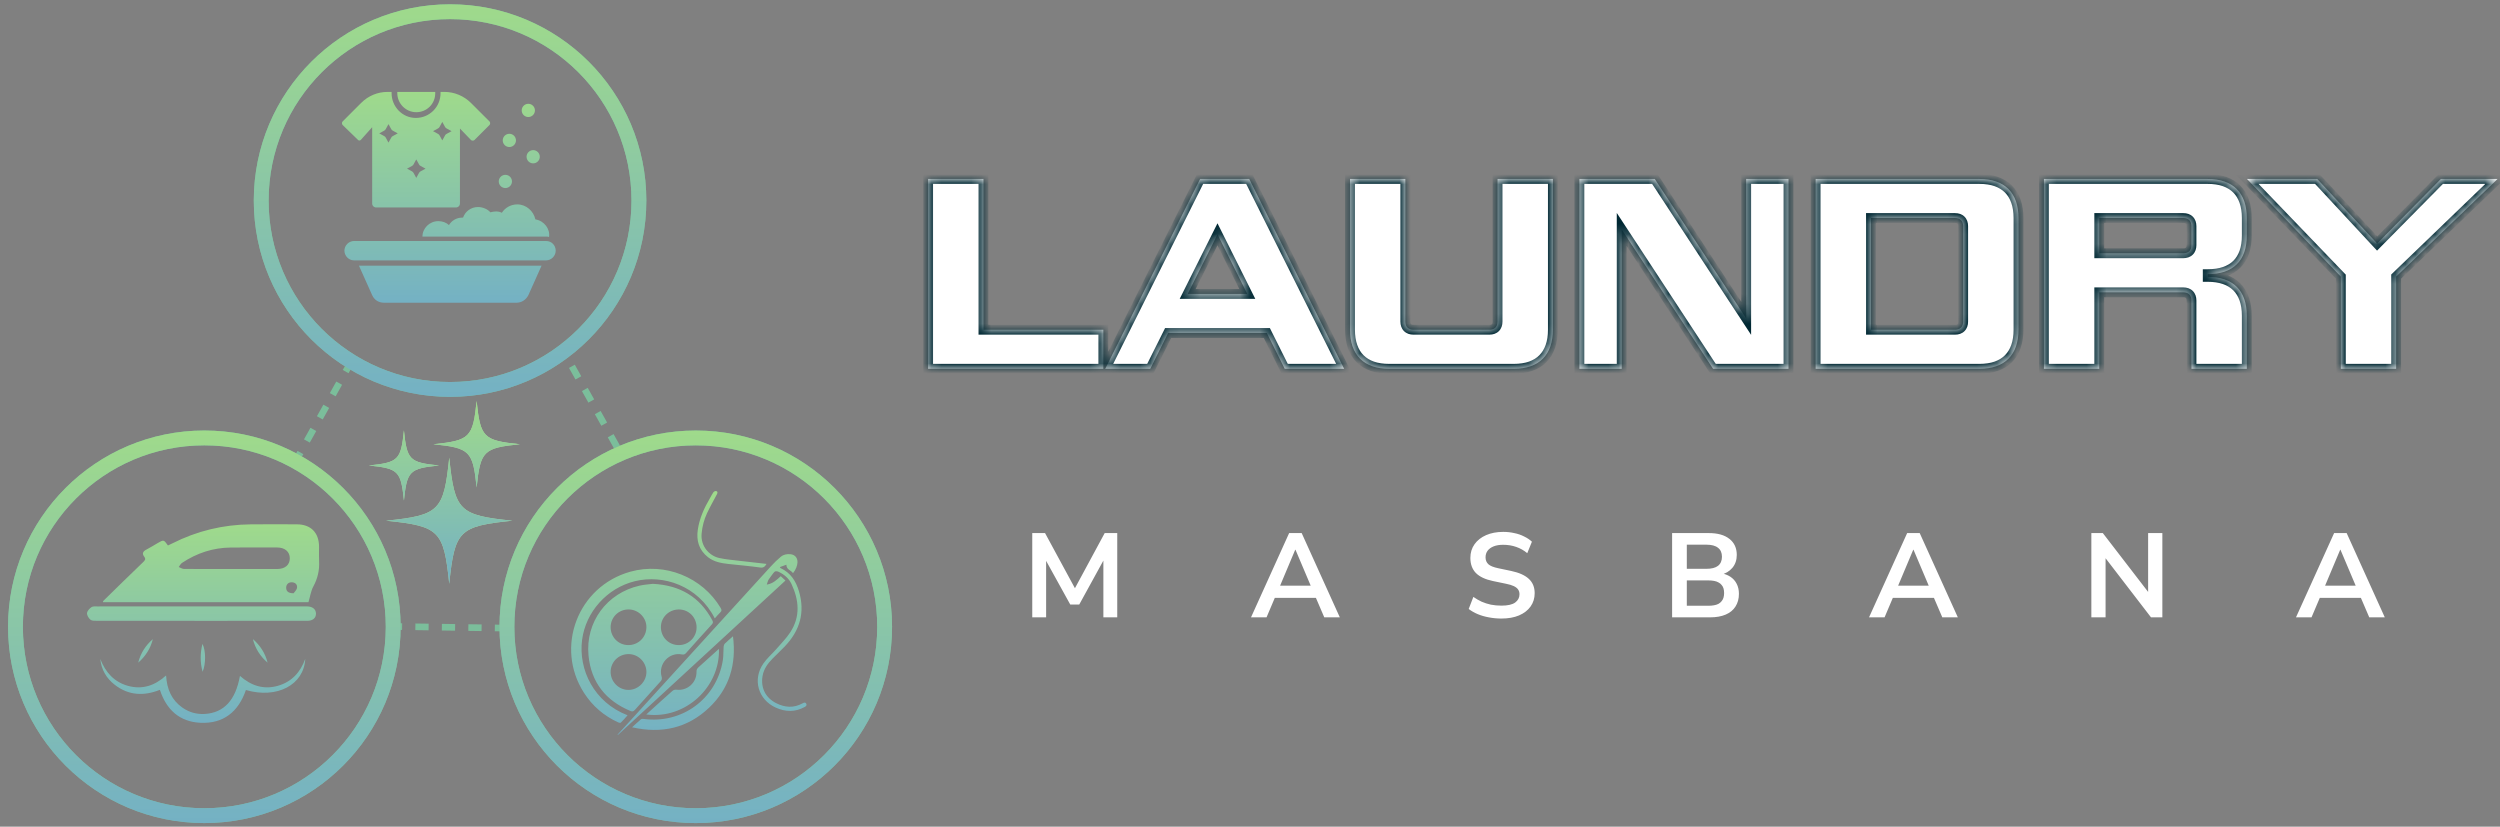 <svg xmlns="http://www.w3.org/2000/svg" width="251" height="83" viewBox="0 0 251 83" fill="none"><rect x="0" y="0" width="251" height="83" fill="#808080" stroke="none"/><mask id="path-1-inside-1_498_2" fill="white"><path d="M93.184 37.029V17.968H98.739V33.108H110.774V37.029H93.184ZM110.963 37.029L120.493 17.968H125.421L134.951 37.029H128.988L127.191 33.434H117.28L115.483 37.029H110.963ZM119.24 29.514H125.231L122.236 23.523L119.24 29.514ZM155.909 17.968V33.108C155.909 35.64 154.52 37.029 151.988 37.029H139.463C136.93 37.029 135.542 35.64 135.542 33.108V17.968H141.096V32.291C141.096 32.808 141.396 33.108 141.913 33.108H149.537C150.055 33.108 150.354 32.808 150.354 32.291V17.968H155.909ZM158.571 37.029V17.968H166.14L175.316 31.964V17.968H179.564V37.029H171.994L162.818 23.033V37.029H158.571ZM182.29 37.029V17.968H198.736C201.268 17.968 202.657 19.357 202.657 21.889V33.108C202.657 35.64 201.268 37.029 198.736 37.029H182.29ZM187.844 33.108H196.285C196.803 33.108 197.102 32.808 197.102 32.291V22.706C197.102 22.189 196.803 21.889 196.285 21.889H187.844V33.108ZM205.211 37.029V17.968H221.657C224.189 17.968 225.578 19.357 225.578 21.889V23.659C225.578 26.192 224.189 27.526 221.657 27.526V27.798C224.189 27.798 225.578 29.16 225.578 31.692V37.029H220.023V30.167C220.023 29.65 219.724 29.35 219.206 29.35H210.765V37.029H205.211ZM210.765 25.429H219.206C219.724 25.429 220.023 25.13 220.023 24.612V22.706C220.023 22.189 219.724 21.889 219.206 21.889H210.765V25.429ZM225.597 17.968H232.649L238.667 24.449L245.065 17.968H250.756L240.573 27.771V37.029H235.018V27.771L225.597 17.968Z"></path></mask><path d="M93.184 37.029V17.968H98.739V33.108H110.774V37.029H93.184ZM110.963 37.029L120.493 17.968H125.421L134.951 37.029H128.988L127.191 33.434H117.28L115.483 37.029H110.963ZM119.24 29.514H125.231L122.236 23.523L119.24 29.514ZM155.909 17.968V33.108C155.909 35.64 154.52 37.029 151.988 37.029H139.463C136.93 37.029 135.542 35.64 135.542 33.108V17.968H141.096V32.291C141.096 32.808 141.396 33.108 141.913 33.108H149.537C150.055 33.108 150.354 32.808 150.354 32.291V17.968H155.909ZM158.571 37.029V17.968H166.14L175.316 31.964V17.968H179.564V37.029H171.994L162.818 23.033V37.029H158.571ZM182.29 37.029V17.968H198.736C201.268 17.968 202.657 19.357 202.657 21.889V33.108C202.657 35.64 201.268 37.029 198.736 37.029H182.29ZM187.844 33.108H196.285C196.803 33.108 197.102 32.808 197.102 32.291V22.706C197.102 22.189 196.803 21.889 196.285 21.889H187.844V33.108ZM205.211 37.029V17.968H221.657C224.189 17.968 225.578 19.357 225.578 21.889V23.659C225.578 26.192 224.189 27.526 221.657 27.526V27.798C224.189 27.798 225.578 29.16 225.578 31.692V37.029H220.023V30.167C220.023 29.65 219.724 29.35 219.206 29.35H210.765V37.029H205.211ZM210.765 25.429H219.206C219.724 25.429 220.023 25.13 220.023 24.612V22.706C220.023 22.189 219.724 21.889 219.206 21.889H210.765V25.429ZM225.597 17.968H232.649L238.667 24.449L245.065 17.968H250.756L240.573 27.771V37.029H235.018V27.771L225.597 17.968Z" fill="white"></path><path d="M93.184 37.029H92.69V37.523H93.184V37.029ZM93.184 17.968V17.474H92.69V17.968H93.184ZM98.739 17.968H99.233V17.474H98.739V17.968ZM98.739 33.108H98.244V33.602H98.739V33.108ZM110.774 33.108H111.268V32.613H110.774V33.108ZM110.774 37.029V37.523H111.268V37.029H110.774ZM93.184 37.029H93.678V17.968H93.184H92.69V37.029H93.184ZM93.184 17.968V18.463H98.739V17.968V17.474H93.184V17.968ZM98.739 17.968H98.244V33.108H98.739H99.233V17.968H98.739ZM98.739 33.108V33.602H110.774V33.108V32.613H98.739V33.108ZM110.774 33.108H110.28V37.029H110.774H111.268V33.108H110.774ZM110.774 37.029V36.534H93.184V37.029V37.523H110.774V37.029ZM110.963 37.029L110.521 36.808L110.163 37.523H110.963V37.029ZM120.493 17.968V17.474H120.187L120.051 17.747L120.493 17.968ZM125.421 17.968L125.863 17.747L125.727 17.474H125.421V17.968ZM134.951 37.029V37.523H135.751L135.394 36.808L134.951 37.029ZM128.988 37.029L128.546 37.25L128.683 37.523H128.988V37.029ZM127.191 33.434L127.633 33.213L127.497 32.94H127.191V33.434ZM117.28 33.434V32.94H116.974L116.838 33.213L117.28 33.434ZM115.483 37.029V37.523H115.788L115.925 37.25L115.483 37.029ZM119.24 29.514L118.798 29.292L118.441 30.008H119.24V29.514ZM125.231 29.514V30.008H126.031L125.673 29.292L125.231 29.514ZM122.236 23.523L122.678 23.302L122.236 22.418L121.793 23.302L122.236 23.523ZM110.963 37.029L111.405 37.25L120.935 18.189L120.493 17.968L120.051 17.747L110.521 36.808L110.963 37.029ZM120.493 17.968V18.463H125.421V17.968V17.474H120.493V17.968ZM125.421 17.968L124.979 18.189L134.509 37.25L134.951 37.029L135.394 36.808L125.863 17.747L125.421 17.968ZM134.951 37.029V36.534H128.988V37.029V37.523H134.951V37.029ZM128.988 37.029L129.43 36.808L127.633 33.213L127.191 33.434L126.749 33.656L128.546 37.25L128.988 37.029ZM127.191 33.434V32.94H117.28V33.434V33.929H127.191V33.434ZM117.28 33.434L116.838 33.213L115.041 36.808L115.483 37.029L115.925 37.25L117.722 33.656L117.28 33.434ZM115.483 37.029V36.534H110.963V37.029V37.523H115.483V37.029ZM119.24 29.514V30.008H125.231V29.514V29.019H119.24V29.514ZM125.231 29.514L125.673 29.292L122.678 23.302L122.236 23.523L121.793 23.744L124.789 29.735L125.231 29.514ZM122.236 23.523L121.793 23.302L118.798 29.292L119.24 29.514L119.682 29.735L122.678 23.744L122.236 23.523ZM155.909 17.968H156.403V17.474H155.909V17.968ZM135.542 17.968V17.474H135.047V17.968H135.542ZM141.096 17.968H141.591V17.474H141.096V17.968ZM150.354 17.968V17.474H149.86V17.968H150.354ZM155.909 17.968H155.415V33.108H155.909H156.403V17.968H155.909ZM155.909 33.108H155.415C155.415 34.286 155.093 35.124 154.549 35.668C154.004 36.213 153.166 36.534 151.988 36.534V37.029V37.523C153.342 37.523 154.465 37.15 155.248 36.367C156.031 35.584 156.403 34.462 156.403 33.108H155.909ZM151.988 37.029V36.534H139.463V37.029V37.523H151.988V37.029ZM139.463 37.029V36.534C138.284 36.534 137.446 36.213 136.902 35.668C136.358 35.124 136.036 34.286 136.036 33.108H135.542H135.047C135.047 34.462 135.42 35.584 136.203 36.367C136.986 37.15 138.109 37.523 139.463 37.523V37.029ZM135.542 33.108H136.036V17.968H135.542H135.047V33.108H135.542ZM135.542 17.968V18.463H141.096V17.968V17.474H135.542V17.968ZM141.096 17.968H140.602V32.291H141.096H141.591V17.968H141.096ZM141.096 32.291H140.602C140.602 32.644 140.706 32.988 140.961 33.243C141.217 33.498 141.56 33.602 141.913 33.602V33.108V32.613C141.749 32.613 141.684 32.568 141.66 32.544C141.637 32.52 141.591 32.455 141.591 32.291H141.096ZM141.913 33.108V33.602H149.537V33.108V32.613H141.913V33.108ZM149.537 33.108V33.602C149.891 33.602 150.234 33.498 150.489 33.243C150.745 32.988 150.849 32.644 150.849 32.291H150.354H149.86C149.86 32.455 149.814 32.52 149.79 32.544C149.766 32.568 149.701 32.613 149.537 32.613V33.108ZM150.354 32.291H150.849V17.968H150.354H149.86V32.291H150.354ZM150.354 17.968V18.463H155.909V17.968V17.474H150.354V17.968ZM158.571 37.029H158.076V37.523H158.571V37.029ZM158.571 17.968V17.474H158.076V17.968H158.571ZM166.14 17.968L166.554 17.697L166.407 17.474H166.14V17.968ZM175.316 31.964L174.903 32.235L175.811 33.62V31.964H175.316ZM175.316 17.968V17.474H174.822V17.968H175.316ZM179.564 17.968H180.058V17.474H179.564V17.968ZM179.564 37.029V37.523H180.058V37.029H179.564ZM171.994 37.029L171.581 37.3L171.727 37.523H171.994V37.029ZM162.818 23.033L163.232 22.762L162.324 21.378V23.033H162.818ZM162.818 37.029V37.523H163.313V37.029H162.818ZM158.571 37.029H159.065V17.968H158.571H158.076V37.029H158.571ZM158.571 17.968V18.463H166.14V17.968V17.474H158.571V17.968ZM166.14 17.968L165.727 18.239L174.903 32.235L175.316 31.964L175.73 31.693L166.554 17.697L166.14 17.968ZM175.316 31.964H175.811V17.968H175.316H174.822V31.964H175.316ZM175.316 17.968V18.463H179.564V17.968V17.474H175.316V17.968ZM179.564 17.968H179.07V37.029H179.564H180.058V17.968H179.564ZM179.564 37.029V36.534H171.994V37.029V37.523H179.564V37.029ZM171.994 37.029L172.408 36.758L163.232 22.762L162.818 23.033L162.405 23.304L171.581 37.3L171.994 37.029ZM162.818 23.033H162.324V37.029H162.818H163.313V23.033H162.818ZM162.818 37.029V36.534H158.571V37.029V37.523H162.818V37.029ZM182.29 37.029H181.795V37.523H182.29V37.029ZM182.29 17.968V17.474H181.795V17.968H182.29ZM187.844 33.108H187.35V33.602H187.844V33.108ZM187.844 21.889V21.395H187.35V21.889H187.844ZM182.29 37.029H182.784V17.968H182.29H181.795V37.029H182.29ZM182.29 17.968V18.463H198.736V17.968V17.474H182.29V17.968ZM198.736 17.968V18.463C199.914 18.463 200.752 18.785 201.296 19.329C201.841 19.873 202.162 20.711 202.162 21.889H202.657H203.151C203.151 20.535 202.779 19.413 201.995 18.63C201.212 17.847 200.09 17.474 198.736 17.474V17.968ZM202.657 21.889H202.162V33.108H202.657H203.151V21.889H202.657ZM202.657 33.108H202.162C202.162 34.286 201.841 35.124 201.296 35.668C200.752 36.213 199.914 36.534 198.736 36.534V37.029V37.523C200.09 37.523 201.212 37.15 201.995 36.367C202.779 35.584 203.151 34.462 203.151 33.108H202.657ZM198.736 37.029V36.534H182.29V37.029V37.523H198.736V37.029ZM187.844 33.108V33.602H196.285V33.108V32.613H187.844V33.108ZM196.285 33.108V33.602C196.639 33.602 196.982 33.498 197.237 33.243C197.492 32.988 197.596 32.644 197.596 32.291H197.102H196.608C196.608 32.455 196.562 32.52 196.538 32.544C196.514 32.568 196.449 32.613 196.285 32.613V33.108ZM197.102 32.291H197.596V22.706H197.102H196.608V32.291H197.102ZM197.102 22.706H197.596C197.596 22.353 197.492 22.009 197.237 21.754C196.982 21.499 196.639 21.395 196.285 21.395V21.889V22.384C196.449 22.384 196.514 22.429 196.538 22.453C196.562 22.477 196.608 22.542 196.608 22.706H197.102ZM196.285 21.889V21.395H187.844V21.889V22.384H196.285V21.889ZM187.844 21.889H187.35V33.108H187.844H188.339V21.889H187.844ZM205.211 37.029H204.716V37.523H205.211V37.029ZM205.211 17.968V17.474H204.716V17.968H205.211ZM221.657 27.526V27.031H221.163V27.526H221.657ZM221.657 27.798H221.163V28.292H221.657V27.798ZM225.578 37.029V37.523H226.072V37.029H225.578ZM220.023 37.029H219.529V37.523H220.023V37.029ZM210.765 29.35V28.856H210.271V29.35H210.765ZM210.765 37.029V37.523H211.26V37.029H210.765ZM210.765 25.429H210.271V25.923H210.765V25.429ZM210.765 21.889V21.395H210.271V21.889H210.765ZM205.211 37.029H205.705V17.968H205.211H204.716V37.029H205.211ZM205.211 17.968V18.463H221.657V17.968V17.474H205.211V17.968ZM221.657 17.968V18.463C222.835 18.463 223.673 18.785 224.218 19.329C224.762 19.873 225.084 20.711 225.084 21.889H225.578H226.072C226.072 20.535 225.7 19.413 224.917 18.63C224.134 17.847 223.011 17.474 221.657 17.474V17.968ZM225.578 21.889H225.084V23.659H225.578H226.072V21.889H225.578ZM225.578 23.659H225.084C225.084 24.837 224.762 25.659 224.221 26.189C223.679 26.72 222.841 27.031 221.657 27.031V27.526V28.02C223.006 28.02 224.128 27.664 224.913 26.895C225.7 26.125 226.072 25.013 226.072 23.659H225.578ZM221.657 27.526H221.163V27.798H221.657H222.151V27.526H221.657ZM221.657 27.798V28.292C222.838 28.292 223.676 28.609 224.219 29.147C224.762 29.684 225.084 30.514 225.084 31.692H225.578H226.072C226.072 30.338 225.7 29.221 224.915 28.444C224.131 27.668 223.008 27.304 221.657 27.304V27.798ZM225.578 31.692H225.084V37.029H225.578H226.072V31.692H225.578ZM225.578 37.029V36.534H220.023V37.029V37.523H225.578V37.029ZM220.023 37.029H220.518V30.167H220.023H219.529V37.029H220.023ZM220.023 30.167H220.518C220.518 29.814 220.414 29.47 220.158 29.215C219.903 28.96 219.56 28.856 219.206 28.856V29.35V29.844C219.371 29.844 219.435 29.89 219.459 29.914C219.483 29.938 219.529 30.003 219.529 30.167H220.023ZM219.206 29.35V28.856H210.765V29.35V29.844H219.206V29.35ZM210.765 29.35H210.271V37.029H210.765H211.26V29.35H210.765ZM210.765 37.029V36.534H205.211V37.029V37.523H210.765V37.029ZM210.765 25.429V25.923H219.206V25.429V24.935H210.765V25.429ZM219.206 25.429V25.923C219.56 25.923 219.903 25.819 220.158 25.564C220.414 25.309 220.518 24.965 220.518 24.612H220.023H219.529C219.529 24.776 219.483 24.841 219.459 24.865C219.435 24.889 219.371 24.935 219.206 24.935V25.429ZM220.023 24.612H220.518V22.706H220.023H219.529V24.612H220.023ZM220.023 22.706H220.518C220.518 22.353 220.414 22.009 220.158 21.754C219.903 21.499 219.56 21.395 219.206 21.395V21.889V22.384C219.371 22.384 219.435 22.429 219.459 22.453C219.483 22.477 219.529 22.542 219.529 22.706H220.023ZM219.206 21.889V21.395H210.765V21.889V22.384H219.206V21.889ZM210.765 21.889H210.271V25.429H210.765H211.26V21.889H210.765ZM225.597 17.968V17.474H224.436L225.24 18.311L225.597 17.968ZM232.649 17.968L233.011 17.632L232.865 17.474H232.649V17.968ZM238.667 24.449L238.304 24.785L238.656 25.163L239.018 24.796L238.667 24.449ZM245.065 17.968V17.474H244.859L244.714 17.621L245.065 17.968ZM250.756 17.968L251.099 18.325L251.983 17.474H250.756V17.968ZM240.573 27.771L240.23 27.415L240.078 27.561V27.771H240.573ZM240.573 37.029V37.523H241.067V37.029H240.573ZM235.018 37.029H234.524V37.523H235.018V37.029ZM235.018 27.771H235.512V27.572L235.374 27.428L235.018 27.771ZM225.597 17.968V18.463H232.649V17.968V17.474H225.597V17.968ZM232.649 17.968L232.287 18.305L238.304 24.785L238.667 24.449L239.029 24.113L233.011 17.632L232.649 17.968ZM238.667 24.449L239.018 24.796L245.417 18.316L245.065 17.968L244.714 17.621L238.315 24.102L238.667 24.449ZM245.065 17.968V18.463H250.756V17.968V17.474H245.065V17.968ZM250.756 17.968L250.413 17.612L240.23 27.415L240.573 27.771L240.915 28.127L251.099 18.325L250.756 17.968ZM240.573 27.771H240.078V37.029H240.573H241.067V27.771H240.573ZM240.573 37.029V36.534H235.018V37.029V37.523H240.573V37.029ZM235.018 37.029H235.512V27.771H235.018H234.524V37.029H235.018ZM235.018 27.771L235.374 27.428L225.953 17.626L225.597 17.968L225.24 18.311L234.662 28.113L235.018 27.771Z" fill="#002833" mask="url(#path-1-inside-1_498_2)"></path><path d="M29.514 46.596L35.169 36.475" stroke="#7BBE9B" stroke-width="0.667" stroke-dasharray="1.33 1.33"></path><path d="M61.96 44.906L56.304 34.785" stroke="#7BBE9B" stroke-width="0.667" stroke-dasharray="1.33 1.33"></path><path d="M51.012 63.063L39.419 62.9" stroke="#7BBE9B" stroke-width="0.667" stroke-dasharray="1.33 1.33"></path><path fill-rule="evenodd" clip-rule="evenodd" d="M26.969 20.138C26.969 30.199 35.125 38.355 45.186 38.355C55.247 38.355 63.403 30.199 63.403 20.138C63.403 10.077 55.247 1.921 45.186 1.921C35.125 1.921 26.969 10.077 26.969 20.138ZM45.186 0.432C34.302 0.432 25.48 9.255 25.48 20.138C25.48 31.022 34.302 39.844 45.186 39.844C56.069 39.844 64.892 31.022 64.892 20.138C64.892 9.255 56.069 0.432 45.186 0.432Z" fill="#7BBE9B"></path><path fill-rule="evenodd" clip-rule="evenodd" d="M26.969 20.138C26.969 30.199 35.125 38.355 45.186 38.355C55.247 38.355 63.403 30.199 63.403 20.138C63.403 10.077 55.247 1.921 45.186 1.921C35.125 1.921 26.969 10.077 26.969 20.138ZM45.186 0.432C34.302 0.432 25.48 9.255 25.48 20.138C25.48 31.022 34.302 39.844 45.186 39.844C56.069 39.844 64.892 31.022 64.892 20.138C64.892 9.255 56.069 0.432 45.186 0.432Z" fill="url(#paint0_linear_498_2)"></path><path d="M30.649 66.149C30.518 68.769 27.799 70.187 24.689 69.278C23.942 71.453 22.441 72.684 20.104 72.567C18.031 72.463 16.705 71.261 16.054 69.259C14.442 69.902 12.899 69.835 11.5 68.737C10.671 68.088 10.175 67.229 10.068 66.154C10.582 67.497 11.456 68.476 12.864 68.863C14.27 69.249 15.517 68.863 16.675 67.817C16.758 69.225 17.247 70.298 18.317 71.048C18.988 71.518 19.746 71.73 20.562 71.68C22.479 71.561 23.65 70.316 24.091 67.86C25.207 68.842 26.46 69.261 27.881 68.86C29.281 68.465 30.159 67.499 30.649 66.149ZM20.324 64.643C20.674 65.306 20.68 66.686 20.34 67.447C20.08 66.483 20.096 65.602 20.324 64.643ZM15.346 64.168C15.11 65.113 14.61 65.894 13.877 66.531C14.111 65.584 14.612 64.803 15.346 64.168ZM25.391 64.162C26.121 64.805 26.635 65.581 26.865 66.531C26.126 65.895 25.624 65.111 25.391 64.162ZM30.881 60.884C31.392 60.902 31.715 61.175 31.724 61.597C31.735 62.039 31.405 62.329 30.862 62.33C27.773 62.334 24.683 62.332 21.593 62.332H20.215C16.714 62.332 13.212 62.334 9.711 62.328C9.495 62.328 9.219 62.336 9.077 62.217C8.897 62.063 8.722 61.774 8.739 61.558C8.756 61.344 8.98 61.101 9.176 60.962C9.322 60.859 9.571 60.886 9.775 60.886C16.715 60.883 23.656 60.883 30.595 60.883C30.69 60.883 30.785 60.881 30.881 60.884ZM29.797 52.642C31.208 52.645 32.031 53.478 32.033 54.897C32.034 55.389 32.012 55.881 32.038 56.371C32.084 57.266 31.89 58.083 31.46 58.879C31.211 59.338 31.139 59.892 30.97 60.463H10.35C10.35 60.409 10.337 60.365 10.352 60.35C11.688 59.044 13.019 57.732 14.369 56.44C14.562 56.256 14.661 56.127 14.483 55.895C14.231 55.568 14.358 55.359 14.688 55.184C15.08 54.977 15.458 54.743 15.841 54.52C16.438 54.174 16.438 54.174 16.862 54.767C17.008 54.698 17.161 54.627 17.312 54.551C19.786 53.299 22.413 52.671 25.183 52.644C26.721 52.629 28.259 52.639 29.797 52.642ZM29.266 58.461C28.936 58.465 28.729 58.693 28.732 59.013C28.735 59.353 28.936 59.566 29.475 59.565C29.563 59.435 29.788 59.24 29.822 59.015C29.876 58.664 29.611 58.456 29.266 58.461ZM23.184 54.972C21.393 54.988 19.76 55.527 18.274 56.515C18.134 56.609 18.051 56.789 17.942 56.928C18.118 56.995 18.293 57.118 18.469 57.12C20.021 57.135 21.573 57.129 23.127 57.129C24.695 57.129 26.264 57.133 27.833 57.128C28.633 57.125 29.107 56.706 29.096 56.033C29.086 55.389 28.603 54.972 27.842 54.969C26.29 54.965 24.737 54.959 23.184 54.972Z" fill="url(#paint1_linear_498_2)"></path><path fill-rule="evenodd" clip-rule="evenodd" d="M51.64 62.931C51.64 72.992 59.796 81.148 69.857 81.148C79.918 81.148 88.073 72.992 88.073 62.931C88.073 52.87 79.918 44.714 69.857 44.714C59.796 44.714 51.64 52.87 51.64 62.931ZM69.857 43.225C58.973 43.225 50.15 52.048 50.15 62.931C50.15 73.815 58.973 82.637 69.857 82.637C80.74 82.637 89.563 73.815 89.563 62.931C89.563 52.048 80.74 43.225 69.857 43.225Z" fill="#7BBE9B"></path><path fill-rule="evenodd" clip-rule="evenodd" d="M51.64 62.931C51.64 72.992 59.796 81.148 69.857 81.148C79.918 81.148 88.073 72.992 88.073 62.931C88.073 52.87 79.918 44.714 69.857 44.714C59.796 44.714 51.64 52.87 51.64 62.931ZM69.857 43.225C58.973 43.225 50.15 52.048 50.15 62.931C50.15 73.815 58.973 82.637 69.857 82.637C80.74 82.637 89.563 73.815 89.563 62.931C89.563 52.048 80.74 43.225 69.857 43.225Z" fill="url(#paint2_linear_498_2)"></path><path d="M79.348 55.641C79.809 55.684 80.083 55.996 80.068 56.462C80.057 56.801 79.883 57.231 79.615 57.547C79.439 57.244 78.958 57.219 78.95 56.696C78.73 56.777 78.522 56.854 78.296 56.938C78.337 56.997 78.347 57.026 78.365 57.035C79.371 57.5 79.906 58.328 80.214 59.36C80.85 61.491 80.304 63.311 78.805 64.889C78.405 65.309 77.978 65.705 77.571 66.118C77.079 66.617 76.677 67.172 76.558 67.883C76.364 69.041 76.85 70.04 77.894 70.58C78.785 71.042 79.692 71.112 80.597 70.605C80.73 70.53 80.857 70.489 80.946 70.648C81.032 70.805 80.933 70.902 80.802 70.975C79.838 71.51 78.851 71.488 77.875 71.039C76.107 70.226 75.536 68.209 76.647 66.609C77.015 66.078 77.524 65.647 77.952 65.156C78.428 64.61 78.946 64.087 79.34 63.487C80.378 61.904 80.225 60.249 79.456 58.615C79.202 58.075 78.748 57.683 78.194 57.42C77.973 57.316 77.807 57.31 77.656 57.524C77.501 57.745 77.319 57.951 77.175 58.18C77.093 58.31 77.063 58.472 76.982 58.694C77.611 58.593 77.98 58.221 78.386 57.85C78.541 57.994 78.691 58.131 78.86 58.287C73.238 63.468 67.636 68.629 62.035 73.79C62.026 73.778 62.016 73.766 62.007 73.753C63.498 72.117 64.988 70.48 66.479 68.844C70.12 64.846 73.759 60.847 77.404 56.853C77.713 56.513 78.045 56.188 78.399 55.895C78.662 55.676 78.999 55.608 79.348 55.641ZM73.593 63.882C73.947 66.709 73.224 69.121 71.196 71.049C69.023 73.115 66.424 73.686 63.46 73.019C63.79 72.719 64.066 72.46 64.355 72.216C64.411 72.169 64.524 72.168 64.607 72.179C68.476 72.702 71.925 70.174 72.568 66.325C72.644 65.863 72.617 65.384 72.653 64.914C72.66 64.811 72.708 64.686 72.779 64.615C73.023 64.376 73.285 64.156 73.593 63.882ZM63.283 57.399C66.751 56.429 70.524 57.948 72.356 61.043C72.461 61.221 72.474 61.337 72.316 61.486C72.121 61.67 71.95 61.881 71.764 62.086C70.074 58.774 66.57 57.66 63.75 58.35C60.938 59.038 58.8 61.442 58.441 64.254C58.061 67.223 59.624 70.512 63.008 71.814C62.779 72.07 62.566 72.323 62.331 72.555C62.291 72.595 62.146 72.563 62.067 72.527C60.634 71.874 59.482 70.885 58.634 69.563C55.684 64.962 58.016 58.872 63.283 57.399ZM72.181 65.145C72.317 68.944 68.854 72.243 64.888 71.735C64.992 71.638 65.072 71.562 65.154 71.488C65.941 70.776 66.725 70.06 67.521 69.359C67.612 69.278 67.779 69.228 67.901 69.244C68.978 69.394 69.949 68.556 69.929 67.46C69.925 67.258 69.98 67.127 70.128 66.995C70.806 66.394 71.475 65.783 72.181 65.145ZM65.541 58.617C68.282 58.754 70.265 59.93 71.521 62.287C71.606 62.447 71.601 62.545 71.472 62.687C70.602 63.637 69.742 64.596 68.885 65.558C68.763 65.694 68.656 65.743 68.466 65.705C67.181 65.449 66.066 66.667 66.425 67.934C66.481 68.131 66.456 68.262 66.317 68.413C65.448 69.365 64.587 70.323 63.732 71.285C63.603 71.43 63.491 71.463 63.311 71.388C60.823 70.353 59.353 68.515 59.088 65.827C58.757 62.462 60.932 59.532 64.233 58.795C64.689 58.693 65.164 58.666 65.541 58.617ZM63.104 65.671C62.103 65.672 61.306 66.468 61.307 67.466C61.309 68.457 62.124 69.273 63.107 69.267C64.088 69.261 64.912 68.426 64.901 67.45C64.889 66.47 64.081 65.67 63.104 65.671ZM63.117 61.188C62.111 61.183 61.312 61.969 61.307 62.968C61.302 63.96 62.083 64.759 63.069 64.768C64.085 64.777 64.89 63.986 64.9 62.974C64.908 62.006 64.096 61.193 63.117 61.188ZM68.15 61.19C67.156 61.194 66.356 61.98 66.354 62.955C66.352 63.977 67.142 64.771 68.157 64.768C69.147 64.765 69.939 63.972 69.937 62.988C69.934 61.976 69.15 61.186 68.15 61.19ZM71.916 49.302C72.07 49.35 72.05 49.49 71.983 49.617C71.648 50.25 71.292 50.873 70.989 51.52C70.687 52.162 70.512 52.843 70.444 53.558C70.318 54.855 71.233 55.812 72.215 56.025C72.885 56.17 73.576 56.225 74.259 56.308C75.145 56.415 76.033 56.51 76.958 56.615C76.788 56.903 76.647 57.022 76.325 56.978C75.275 56.832 74.218 56.741 73.163 56.626C72.419 56.545 71.686 56.417 71.075 55.936C70.174 55.224 69.896 54.28 70.061 53.173C70.23 52.032 70.698 51.007 71.276 50.024C71.395 49.821 71.494 49.603 71.632 49.414C71.685 49.342 71.838 49.278 71.916 49.302Z" fill="url(#paint3_linear_498_2)"></path><path fill-rule="evenodd" clip-rule="evenodd" d="M2.298 62.93C2.298 72.991 10.454 81.147 20.515 81.147C30.576 81.147 38.732 72.991 38.732 62.93C38.732 52.869 30.576 44.713 20.515 44.713C10.454 44.713 2.298 52.869 2.298 62.93ZM20.515 43.224C9.632 43.224 0.809 52.047 0.809 62.93C0.809 73.814 9.632 82.636 20.515 82.636C31.398 82.636 40.221 73.814 40.221 62.93C40.221 52.047 31.398 43.224 20.515 43.224Z" fill="#7BBE9B"></path><path fill-rule="evenodd" clip-rule="evenodd" d="M2.298 62.93C2.298 72.991 10.454 81.147 20.515 81.147C30.576 81.147 38.732 72.991 38.732 62.93C38.732 52.869 30.576 44.713 20.515 44.713C10.454 44.713 2.298 52.869 2.298 62.93ZM20.515 43.224C9.632 43.224 0.809 52.047 0.809 62.93C0.809 73.814 9.632 82.636 20.515 82.636C31.398 82.636 40.221 73.814 40.221 62.93C40.221 52.047 31.398 43.224 20.515 43.224Z" fill="url(#paint4_linear_498_2)"></path><path d="M53.045 29.641C52.824 30.084 52.38 30.394 51.849 30.394H38.564C38.032 30.394 37.59 30.128 37.368 29.641L36.039 26.674H54.373L53.045 29.641ZM54.818 24.195C55.393 24.195 55.792 24.639 55.792 25.17C55.792 25.701 55.349 26.144 54.818 26.144H35.554C35.023 26.144 34.581 25.701 34.58 25.17C34.58 24.639 35.023 24.195 35.554 24.195H54.818ZM51.935 20.521C52.821 20.521 53.574 21.185 53.751 22.026C54.637 22.16 55.256 23.001 55.123 23.798C55.035 23.754 54.902 23.753 54.814 23.753H42.414C42.415 22.912 43.123 22.203 44.008 22.203C44.407 22.203 44.806 22.336 45.072 22.602C45.337 22.159 45.824 21.849 46.4 21.849H46.489C46.71 21.229 47.285 20.786 47.993 20.786C48.48 20.786 48.968 21.008 49.234 21.317C49.411 21.273 49.589 21.23 49.81 21.23C50.031 21.23 50.208 21.274 50.385 21.362C50.695 20.875 51.271 20.521 51.935 20.521ZM39.315 9.36C39.315 10.689 40.377 11.84 41.75 11.84C43.123 11.84 44.23 10.733 44.23 9.36V9.228H44.628C45.602 9.228 46.577 9.627 47.285 10.335L49.146 12.194C49.234 12.283 49.234 12.46 49.146 12.549L47.64 14.055C47.551 14.143 47.374 14.143 47.285 14.055L46.178 12.903V20.432C46.178 20.653 46.001 20.83 45.78 20.83H37.764C37.543 20.83 37.366 20.653 37.366 20.432V12.771L36.259 14.01C36.171 14.143 35.993 14.143 35.905 14.01L34.399 12.549C34.31 12.46 34.31 12.283 34.399 12.194L36.259 10.335C36.968 9.627 37.897 9.228 38.915 9.228H39.315V9.36ZM50.739 17.553C51.105 17.553 51.403 17.85 51.403 18.217C51.403 18.584 51.105 18.881 50.739 18.881C50.372 18.881 50.075 18.584 50.075 18.217C50.075 17.85 50.372 17.553 50.739 17.553ZM41.529 16.49C41.484 16.579 41.44 16.623 41.351 16.667L40.865 16.933L41.351 17.198C41.44 17.243 41.484 17.288 41.529 17.376L41.794 17.863L42.06 17.376C42.104 17.288 42.148 17.243 42.237 17.198L42.724 16.933L42.237 16.667C42.148 16.623 42.104 16.579 42.06 16.49L41.794 16.003L41.529 16.49ZM53.531 15.073C53.897 15.073 54.194 15.371 54.195 15.737C54.195 16.104 53.897 16.402 53.531 16.402C53.164 16.402 52.867 16.104 52.867 15.737C52.867 15.371 53.164 15.073 53.531 15.073ZM51.139 13.433C51.506 13.433 51.803 13.73 51.803 14.097C51.803 14.464 51.506 14.762 51.139 14.762C50.772 14.762 50.475 14.464 50.475 14.097C50.475 13.73 50.772 13.433 51.139 13.433ZM38.739 12.947C38.694 13.036 38.65 13.081 38.562 13.125L38.075 13.391L38.562 13.656C38.65 13.701 38.694 13.745 38.739 13.833L39.004 14.32L39.27 13.833C39.314 13.745 39.359 13.701 39.448 13.656L39.934 13.391L39.448 13.125C39.359 13.081 39.314 13.036 39.27 12.947L39.004 12.46L38.739 12.947ZM44.141 12.726C44.097 12.814 44.053 12.859 43.964 12.903L43.477 13.169L43.964 13.435C44.053 13.479 44.097 13.523 44.141 13.611L44.407 14.099L44.673 13.611C44.717 13.523 44.761 13.479 44.85 13.435L45.337 13.169L44.85 12.903C44.761 12.859 44.718 12.814 44.673 12.726L44.407 12.239L44.141 12.726ZM53.043 10.422C53.41 10.422 53.707 10.719 53.707 11.086C53.707 11.453 53.41 11.75 53.043 11.75C52.676 11.75 52.379 11.453 52.379 11.086C52.379 10.719 52.676 10.422 53.043 10.422ZM43.698 9.228V9.36C43.697 10.423 42.856 11.265 41.793 11.265C40.731 11.265 39.889 10.379 39.889 9.36V9.228H43.698Z" fill="url(#paint5_linear_498_2)"></path><path d="M51.439 52.279C46.092 52.825 45.65 53.268 45.103 58.615C44.557 53.268 44.115 52.825 38.768 52.279C44.115 51.733 44.557 51.29 45.103 45.944C45.65 51.291 46.092 51.733 51.439 52.279ZM47.854 40.261C47.48 43.924 47.177 44.227 43.514 44.601C47.177 44.975 47.48 45.278 47.854 48.941C48.228 45.278 48.531 44.975 52.194 44.601C48.531 44.227 48.228 43.924 47.854 40.261ZM40.555 43.209C40.251 46.184 40.005 46.431 37.029 46.735C40.005 47.039 40.251 47.285 40.555 50.26C40.859 47.285 41.105 47.038 44.08 46.735C41.105 46.431 40.859 46.185 40.555 43.209Z" fill="#ACD99F"></path><path d="M51.439 52.279C46.092 52.825 45.65 53.268 45.103 58.615C44.557 53.268 44.115 52.825 38.768 52.279C44.115 51.733 44.557 51.29 45.103 45.944C45.65 51.291 46.092 51.733 51.439 52.279ZM47.854 40.261C47.48 43.924 47.177 44.227 43.514 44.601C47.177 44.975 47.48 45.278 47.854 48.941C48.228 45.278 48.531 44.975 52.194 44.601C48.531 44.227 48.228 43.924 47.854 40.261ZM40.555 43.209C40.251 46.184 40.005 46.431 37.029 46.735C40.005 47.039 40.251 47.285 40.555 50.26C40.859 47.285 41.105 47.038 44.08 46.735C41.105 46.431 40.859 46.185 40.555 43.209Z" fill="url(#paint6_linear_498_2)"></path><path d="M103.639 61.981V53.522H104.923L108.115 59.413H107.731L110.911 53.522H112.171V61.981H110.779V55.801H111.043L108.355 60.697H107.455L104.743 55.789H105.031V61.981H103.639ZM125.601 61.981L129.429 53.522H130.689L134.517 61.981H132.957L131.937 59.605L132.585 60.026H127.521L128.169 59.605L127.161 61.981H125.601ZM130.041 55.19L128.361 59.185L128.049 58.801H132.057L131.757 59.185L130.065 55.19H130.041ZM150.745 62.102C150.305 62.102 149.881 62.062 149.473 61.981C149.073 61.91 148.701 61.801 148.357 61.657C148.021 61.514 147.721 61.342 147.457 61.142L147.925 59.929C148.189 60.114 148.465 60.273 148.753 60.41C149.049 60.538 149.361 60.638 149.689 60.709C150.025 60.773 150.377 60.806 150.745 60.806C151.377 60.806 151.837 60.702 152.125 60.493C152.413 60.278 152.557 60.002 152.557 59.666C152.557 59.481 152.513 59.325 152.425 59.197C152.337 59.062 152.193 58.946 151.993 58.849C151.793 58.754 151.529 58.673 151.201 58.609L149.881 58.334C149.121 58.173 148.553 57.906 148.177 57.529C147.809 57.145 147.625 56.642 147.625 56.017C147.625 55.489 147.765 55.029 148.045 54.638C148.325 54.245 148.713 53.941 149.209 53.725C149.705 53.51 150.277 53.401 150.925 53.401C151.309 53.401 151.677 53.441 152.029 53.522C152.389 53.593 152.717 53.706 153.013 53.858C153.317 54.002 153.581 54.178 153.805 54.386L153.337 55.538C153.001 55.258 152.633 55.05 152.233 54.913C151.833 54.77 151.393 54.697 150.913 54.697C150.545 54.697 150.229 54.749 149.965 54.853C149.701 54.958 149.497 55.105 149.353 55.297C149.217 55.481 149.149 55.702 149.149 55.958C149.149 56.245 149.245 56.477 149.437 56.654C149.629 56.822 149.957 56.953 150.421 57.05L151.729 57.325C152.521 57.493 153.109 57.758 153.493 58.117C153.885 58.477 154.081 58.958 154.081 59.557C154.081 60.062 153.945 60.505 153.673 60.889C153.401 61.273 153.013 61.574 152.509 61.789C152.013 61.998 151.425 62.102 150.745 62.102ZM167.88 61.981V53.522H171.576C172.464 53.522 173.152 53.718 173.64 54.109C174.128 54.493 174.372 55.029 174.372 55.718C174.372 56.23 174.224 56.661 173.928 57.014C173.632 57.365 173.228 57.602 172.716 57.721V57.541C173.108 57.597 173.444 57.718 173.724 57.901C174.004 58.086 174.216 58.322 174.36 58.609C174.512 58.898 174.588 59.233 174.588 59.617C174.588 60.114 174.472 60.541 174.24 60.901C174.016 61.254 173.688 61.522 173.256 61.706C172.824 61.889 172.308 61.981 171.708 61.981H167.88ZM169.356 60.818H171.516C171.732 60.818 171.924 60.801 172.092 60.77C172.268 60.737 172.416 60.69 172.536 60.626C172.664 60.553 172.768 60.465 172.848 60.361C172.936 60.258 173 60.138 173.04 60.002C173.08 59.865 173.1 59.714 173.1 59.545C173.1 59.37 173.08 59.214 173.04 59.078C173 58.941 172.936 58.825 172.848 58.73C172.768 58.626 172.664 58.541 172.536 58.477C172.416 58.406 172.268 58.353 172.092 58.322C171.924 58.289 171.732 58.273 171.516 58.273H169.356V60.818ZM169.356 57.109H171.312C171.84 57.109 172.232 57.01 172.488 56.809C172.752 56.602 172.884 56.297 172.884 55.898C172.884 55.498 172.752 55.197 172.488 54.998C172.232 54.789 171.84 54.685 171.312 54.685H169.356V57.109ZM187.651 61.981L191.479 53.522H192.739L196.567 61.981H195.007L193.987 59.605L194.635 60.026H189.571L190.219 59.605L189.211 61.981H187.651ZM192.091 55.19L190.411 59.185L190.099 58.801H194.107L193.807 59.185L192.115 55.19H192.091ZM209.972 61.981V53.522H211.124L215.984 59.834H215.672V53.522H217.1V61.981H215.96L211.1 55.657H211.4V61.981H209.972ZM230.517 61.981L234.345 53.522H235.605L239.433 61.981H237.873L236.853 59.605L237.501 60.026H232.437L233.085 59.605L232.077 61.981H230.517ZM234.957 55.19L233.277 59.185L232.965 58.801H236.973L236.673 59.185L234.981 55.19H234.957Z" fill="white"></path><defs><linearGradient id="paint0_linear_498_2" x1="45.186" y1="0.432" x2="45.186" y2="39.844" gradientUnits="userSpaceOnUse"><stop stop-color="#9FDA8B"></stop><stop offset="1" stop-color="#74B1C4"></stop></linearGradient><linearGradient id="paint1_linear_498_2" x1="20.391" y1="52.636" x2="20.391" y2="72.575" gradientUnits="userSpaceOnUse"><stop stop-color="#9FDA8B"></stop><stop offset="1" stop-color="#74B1C4"></stop></linearGradient><linearGradient id="paint2_linear_498_2" x1="69.857" y1="43.225" x2="69.857" y2="82.637" gradientUnits="userSpaceOnUse"><stop stop-color="#9FDA8B"></stop><stop offset="1" stop-color="#74B1C4"></stop></linearGradient><linearGradient id="paint3_linear_498_2" x1="69.16" y1="49.296" x2="69.16" y2="73.791" gradientUnits="userSpaceOnUse"><stop stop-color="#9FDA8B"></stop><stop offset="1" stop-color="#74B1C4"></stop></linearGradient><linearGradient id="paint4_linear_498_2" x1="20.515" y1="43.224" x2="20.515" y2="82.636" gradientUnits="userSpaceOnUse"><stop stop-color="#9FDA8B"></stop><stop offset="1" stop-color="#74B1C4"></stop></linearGradient><linearGradient id="paint5_linear_498_2" x1="45.062" y1="9.228" x2="45.062" y2="30.394" gradientUnits="userSpaceOnUse"><stop stop-color="#9FDA8B"></stop><stop offset="1" stop-color="#74B1C4"></stop></linearGradient><linearGradient id="paint6_linear_498_2" x1="44.612" y1="40.261" x2="44.612" y2="58.615" gradientUnits="userSpaceOnUse"><stop stop-color="#9FDA8B"></stop><stop offset="1" stop-color="#74B1C4"></stop></linearGradient></defs></svg>